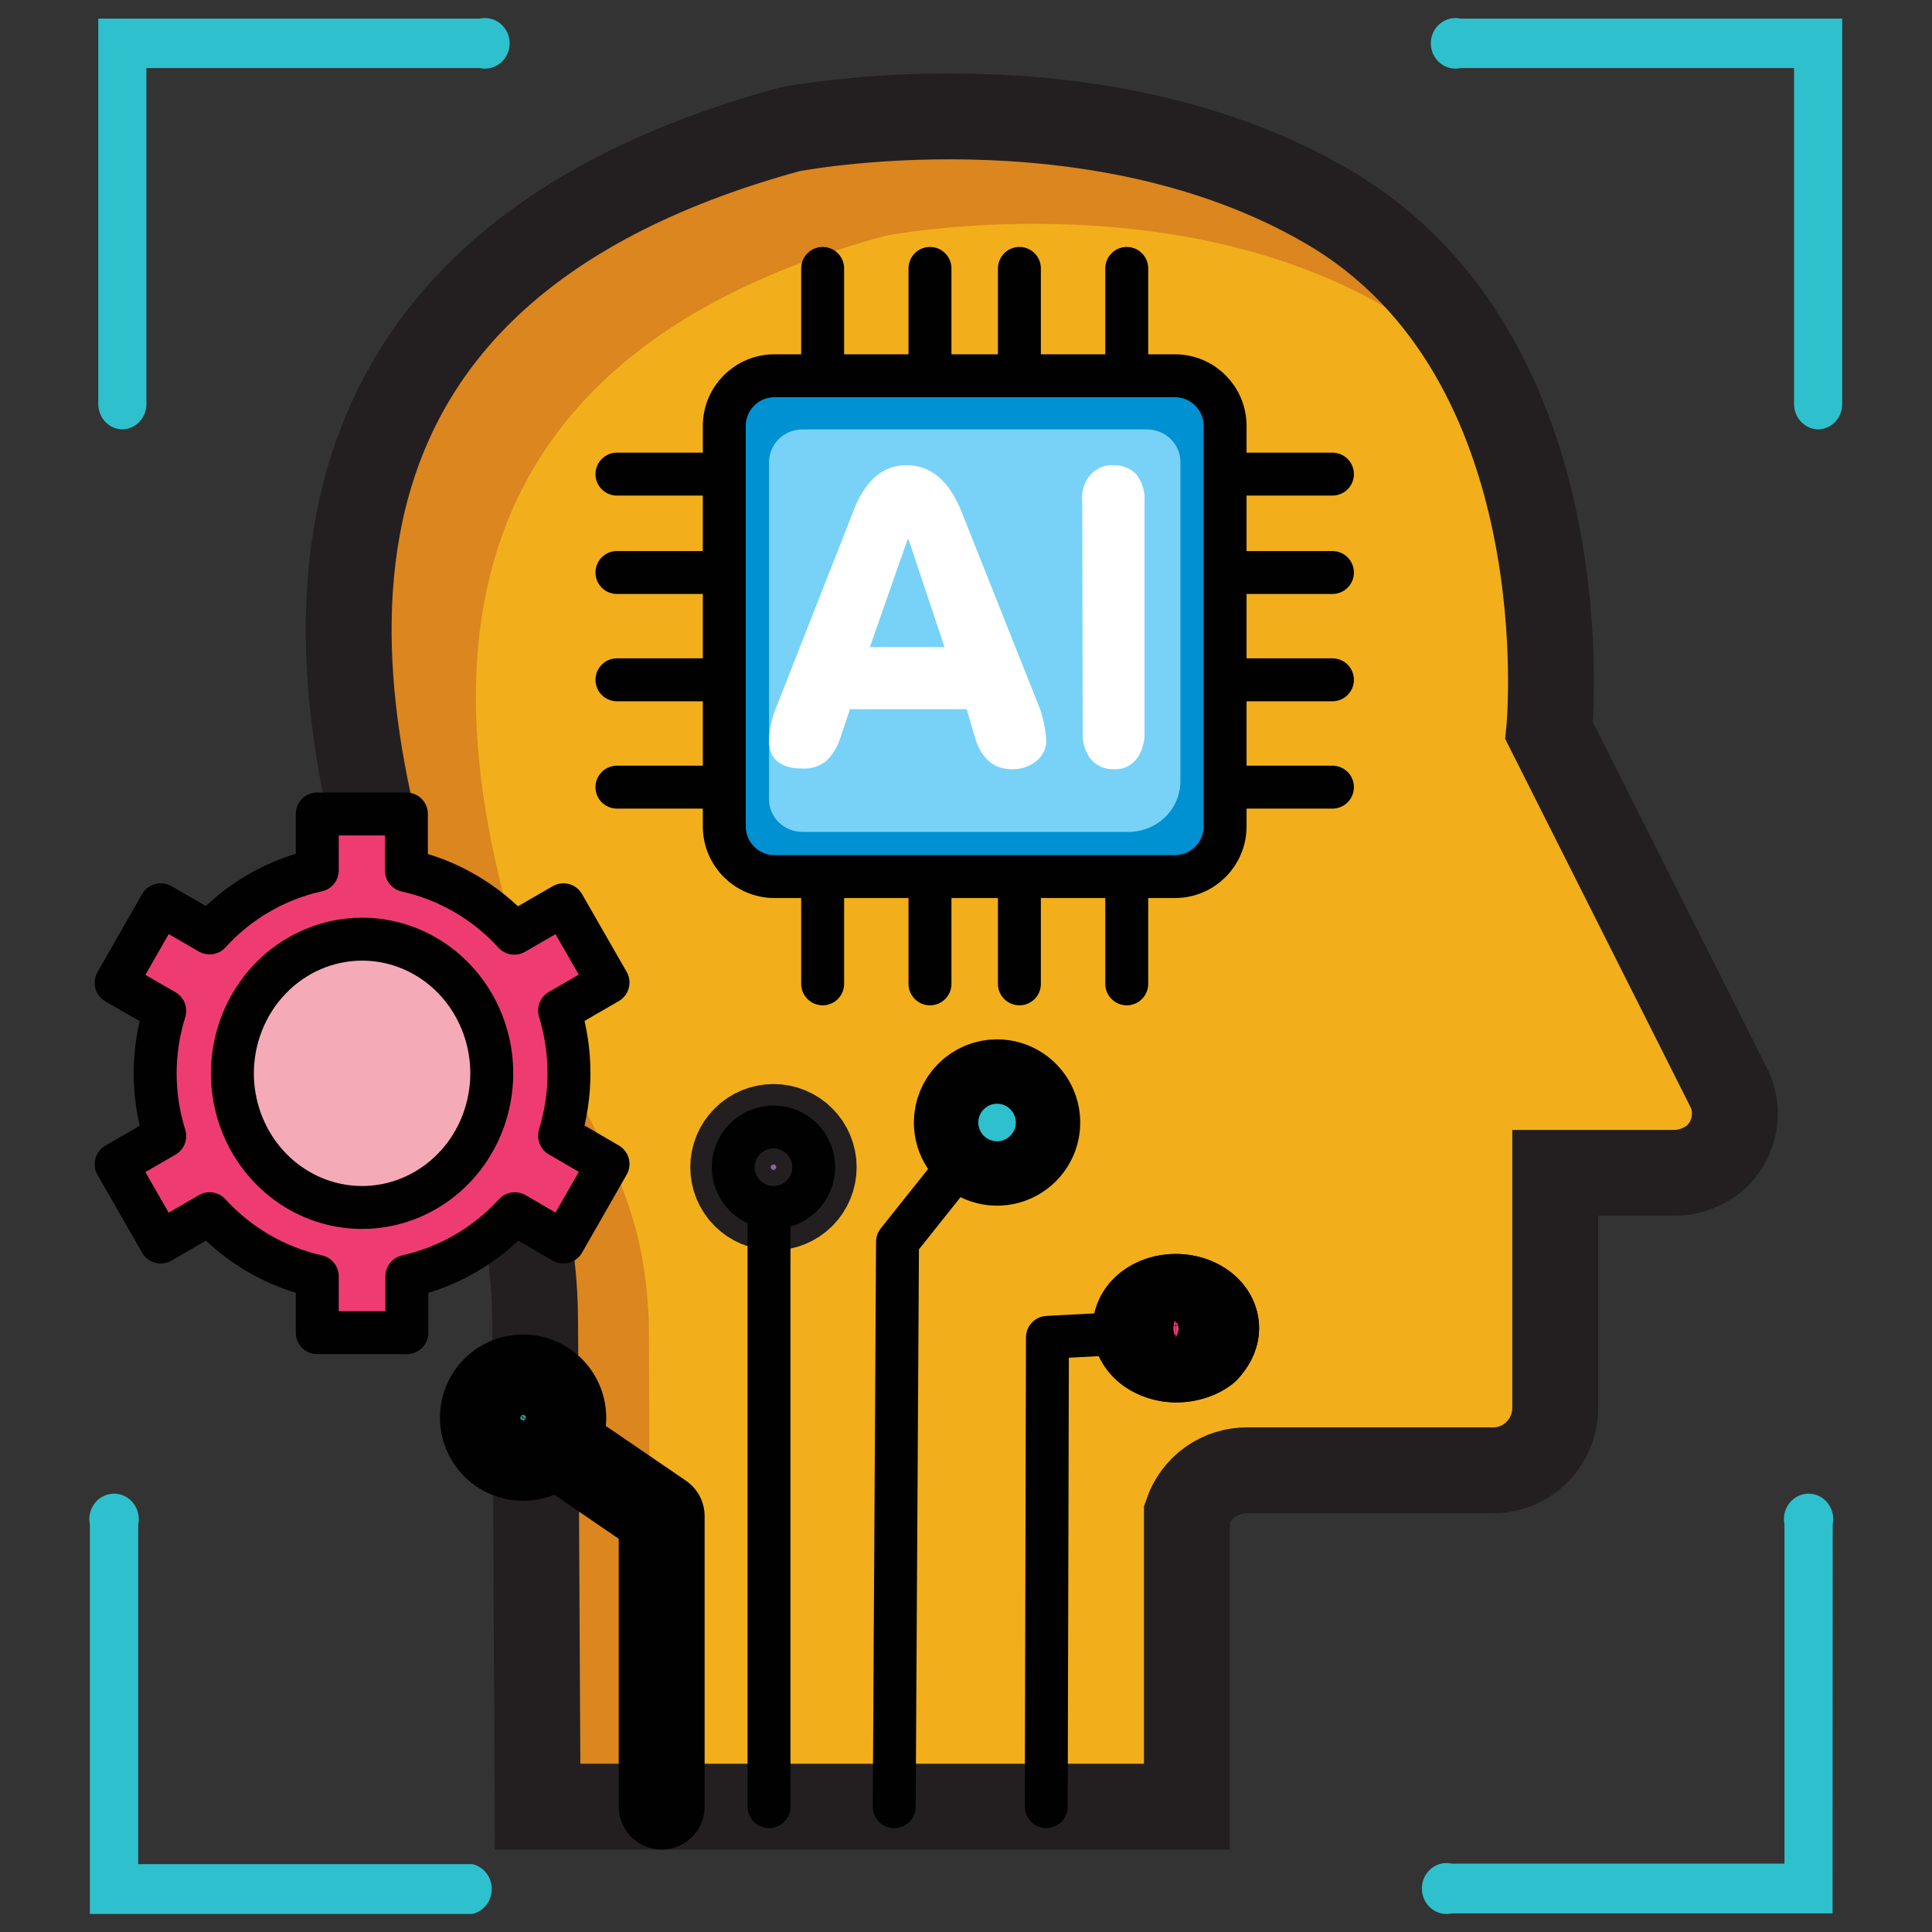 <svg width="45" height="45" viewBox="0 0 45 45" fill="none" xmlns="http://www.w3.org/2000/svg">
<rect x="0" y="0" width="45" height="45" fill="#333333" stroke="none"/>
<path d="M27.645 42.081V35.251C27.746 34.955 27.936 34.698 28.19 34.517C28.445 34.337 28.749 34.242 29.06 34.246H34.743C34.933 34.251 35.123 34.218 35.3 34.148C35.478 34.079 35.64 33.975 35.778 33.842C35.915 33.71 36.026 33.551 36.102 33.375C36.178 33.2 36.22 33.01 36.224 32.819V27.318H38.974C39.332 27.32 39.68 27.195 39.955 26.963C40.167 26.771 40.315 26.517 40.376 26.236C40.438 25.955 40.411 25.662 40.299 25.398L36.082 17.019C36.082 17.019 36.95 8.325 30.922 4.812C25.462 1.624 18.399 3.011 18.399 3.011C5.841 6.44 7.371 15.996 9.723 22.604C10.732 25.436 12.464 26.901 12.464 30.826L12.522 42.081H27.645Z" fill="#F2AF1B"/>
<path d="M34.992 9.695C34.282 8.653 33.347 7.783 32.257 7.149C27.184 4.209 20.628 5.491 20.628 5.491C8.973 8.649 10.386 17.457 12.569 23.555C13.504 26.178 15.115 27.518 15.115 31.131L15.162 42.081H12.345L12.289 30.828C12.289 26.903 10.541 25.438 9.527 22.603C7.158 15.995 5.614 6.441 18.268 3.011C18.268 3.011 25.383 1.624 30.884 4.812C32.764 5.931 34.212 7.652 34.992 9.695Z" fill="#DB861E"/>
<path d="M2.849 10.002C2.699 9.998 2.557 9.934 2.452 9.824C2.347 9.714 2.289 9.566 2.289 9.413V0.433H11.174C11.258 0.415 11.345 0.416 11.428 0.436C11.512 0.456 11.59 0.495 11.657 0.551C11.724 0.606 11.777 0.676 11.815 0.755C11.851 0.834 11.871 0.921 11.871 1.009C11.871 1.097 11.851 1.184 11.815 1.263C11.777 1.343 11.724 1.412 11.657 1.468C11.59 1.523 11.512 1.562 11.428 1.582C11.345 1.603 11.258 1.604 11.174 1.585H3.41V9.442C3.403 9.591 3.341 9.731 3.237 9.835C3.133 9.939 2.995 9.998 2.849 10.002Z" fill="#2EC0CC"/>
<path d="M42.347 10.002C42.197 9.998 42.055 9.934 41.95 9.824C41.845 9.714 41.787 9.566 41.787 9.413V1.585H34.023C33.939 1.604 33.852 1.603 33.768 1.582C33.685 1.562 33.607 1.523 33.54 1.468C33.473 1.412 33.419 1.343 33.382 1.263C33.345 1.184 33.326 1.097 33.326 1.009C33.326 0.921 33.345 0.834 33.382 0.755C33.419 0.676 33.473 0.606 33.54 0.551C33.607 0.495 33.685 0.456 33.768 0.436C33.852 0.416 33.939 0.415 34.023 0.433H42.908V9.442C42.901 9.591 42.839 9.731 42.735 9.835C42.631 9.939 42.493 9.998 42.347 10.002Z" fill="#2EC0CC"/>
<path d="M10.999 44.58H2.093V35.51C2.075 35.423 2.076 35.333 2.096 35.247C2.116 35.161 2.154 35.08 2.208 35.011C2.262 34.942 2.331 34.886 2.408 34.848C2.486 34.81 2.571 34.79 2.657 34.79C2.743 34.79 2.828 34.81 2.905 34.848C2.983 34.886 3.051 34.942 3.105 35.011C3.159 35.08 3.197 35.161 3.217 35.247C3.237 35.333 3.238 35.423 3.22 35.51V43.419H10.999C11.128 43.447 11.243 43.521 11.326 43.626C11.409 43.732 11.454 43.864 11.454 43.999C11.454 44.135 11.409 44.267 11.326 44.373C11.243 44.478 11.128 44.552 10.999 44.58Z" fill="#2EC0CC"/>
<path d="M42.684 44.567H33.813C33.729 44.586 33.643 44.585 33.559 44.564C33.476 44.544 33.398 44.504 33.331 44.449C33.265 44.393 33.211 44.323 33.174 44.243C33.137 44.163 33.118 44.075 33.118 43.987C33.118 43.898 33.137 43.811 33.174 43.731C33.211 43.651 33.265 43.581 33.331 43.525C33.398 43.47 33.476 43.43 33.559 43.41C33.643 43.389 33.729 43.388 33.813 43.407H41.564V35.509C41.546 35.422 41.547 35.332 41.567 35.246C41.587 35.16 41.625 35.08 41.679 35.011C41.733 34.942 41.801 34.886 41.878 34.848C41.955 34.81 42.04 34.79 42.126 34.79C42.211 34.79 42.296 34.81 42.373 34.848C42.45 34.886 42.519 34.942 42.572 35.011C42.626 35.08 42.664 35.16 42.684 35.246C42.704 35.332 42.705 35.422 42.687 35.509L42.684 44.567Z" fill="#2EC0CC"/>
<path d="M19.161 6.252V22.916" stroke="#010101" stroke-linecap="round" stroke-linejoin="round"/>
<path d="M21.661 6.252V22.916" stroke="#010101" stroke-linecap="round" stroke-linejoin="round"/>
<path d="M23.744 6.252V22.916" stroke="#010101" stroke-linecap="round" stroke-linejoin="round"/>
<path d="M26.244 6.252V22.916" stroke="#010101" stroke-linecap="round" stroke-linejoin="round"/>
<path d="M31.035 11.043H14.37" stroke="#010101" stroke-linecap="round" stroke-linejoin="round"/>
<path d="M31.035 13.335H14.37" stroke="#010101" stroke-linecap="round" stroke-linejoin="round"/>
<path d="M31.035 15.834H14.37" stroke="#010101" stroke-linecap="round" stroke-linejoin="round"/>
<path d="M31.035 18.334H14.37" stroke="#010101" stroke-linecap="round" stroke-linejoin="round"/>
<path d="M27.366 8.752H18.04C17.394 8.752 16.87 9.276 16.87 9.921V19.248C16.87 19.893 17.394 20.417 18.04 20.417H27.366C28.012 20.417 28.535 19.893 28.535 19.248V9.921C28.535 9.276 28.012 8.752 27.366 8.752Z" fill="#0091D2" stroke="#010101" stroke-linejoin="round"/>
<path d="M17.912 18.622V10.764C17.912 10.562 17.994 10.368 18.14 10.225C18.286 10.082 18.484 10.002 18.691 10.002H26.717C26.921 10.002 27.117 10.08 27.262 10.22C27.407 10.36 27.491 10.55 27.494 10.75V18.193C27.494 18.348 27.463 18.502 27.403 18.645C27.342 18.789 27.253 18.919 27.142 19.029C27.029 19.139 26.896 19.226 26.75 19.285C26.603 19.345 26.446 19.376 26.288 19.376H18.691C18.485 19.376 18.288 19.297 18.142 19.156C17.996 19.015 17.913 18.823 17.912 18.622Z" fill="#78D2F7"/>
<path d="M18.09 16.452L19.838 12.004C20.114 11.225 20.538 10.835 21.11 10.835C21.677 10.835 22.103 11.193 22.39 11.904L24.226 16.518C24.304 16.747 24.352 16.985 24.368 17.226C24.373 17.32 24.356 17.413 24.316 17.5C24.277 17.586 24.217 17.663 24.142 17.724C23.984 17.853 23.78 17.922 23.571 17.917C23.148 17.917 22.861 17.672 22.71 17.183L22.517 16.518H19.799L19.573 17.183C19.515 17.383 19.405 17.566 19.253 17.715C19.178 17.78 19.089 17.83 18.993 17.862C18.897 17.893 18.795 17.907 18.694 17.9C18.171 17.9 17.912 17.681 17.912 17.243C17.922 16.972 17.982 16.704 18.09 16.452ZM20.261 15.073H22.001L21.161 12.561H21.14L20.261 15.073Z" fill="white"/>
<path d="M25.208 11.683C25.195 11.572 25.204 11.46 25.236 11.354C25.267 11.247 25.32 11.15 25.39 11.069C25.46 10.988 25.546 10.925 25.641 10.885C25.736 10.845 25.838 10.829 25.94 10.837C26.133 10.829 26.321 10.903 26.464 11.044C26.533 11.132 26.586 11.233 26.619 11.342C26.653 11.452 26.666 11.568 26.658 11.683V17.058C26.666 17.271 26.607 17.482 26.491 17.653C26.428 17.74 26.349 17.809 26.257 17.854C26.166 17.9 26.066 17.921 25.966 17.915C25.863 17.924 25.759 17.907 25.662 17.867C25.565 17.827 25.477 17.764 25.405 17.682C25.277 17.513 25.21 17.298 25.218 17.078L25.208 11.683Z" fill="white"/>
<path d="M27.645 42.081V35.251C27.746 34.955 27.936 34.698 28.19 34.517C28.445 34.337 28.749 34.242 29.06 34.246H34.743C34.933 34.251 35.123 34.218 35.3 34.148C35.478 34.079 35.64 33.975 35.778 33.842C35.915 33.71 36.026 33.551 36.102 33.375C36.178 33.2 36.22 33.01 36.224 32.819V27.318H38.974C39.332 27.32 39.68 27.195 39.955 26.963C40.167 26.771 40.315 26.517 40.376 26.236C40.438 25.955 40.411 25.662 40.299 25.398L36.082 17.019C36.082 17.019 36.95 8.325 30.922 4.812C25.462 1.624 18.399 3.011 18.399 3.011C5.841 6.44 7.371 15.996 9.723 22.604C10.732 25.436 12.464 26.901 12.464 30.826L12.522 42.081H27.645Z" stroke="#231F20" stroke-width="2" stroke-miterlimit="10"/>
<path d="M9.466 20.277C10.433 20.492 11.311 21.002 11.979 21.736L13.123 21.074L14.162 22.885L13.033 23.538C13.326 24.488 13.326 25.505 13.033 26.455L14.162 27.112L13.123 28.929L11.991 28.27C11.321 29.003 10.444 29.512 9.477 29.728V31.041H7.39V29.728C6.425 29.512 5.549 29.003 4.882 28.27L3.744 28.929L2.705 27.117L3.837 26.461C3.54 25.512 3.54 24.494 3.837 23.544L2.705 22.891L3.744 21.074L4.882 21.73C5.548 20.995 6.424 20.486 7.39 20.272V18.959H9.466V20.277Z" fill="#EE3C72" stroke="#010101" stroke-linejoin="round"/>
<path d="M8.431 21.875C9.028 21.874 9.613 22.057 10.11 22.4C10.607 22.743 10.994 23.231 11.223 23.802C11.453 24.373 11.513 25.001 11.396 25.607C11.28 26.214 10.993 26.771 10.57 27.208C10.148 27.645 9.61 27.943 9.024 28.064C8.438 28.185 7.831 28.123 7.279 27.887C6.726 27.65 6.255 27.25 5.923 26.736C5.591 26.222 5.413 25.618 5.413 25C5.414 24.172 5.732 23.378 6.298 22.792C6.863 22.206 7.631 21.877 8.431 21.875Z" fill="#F5AAB8" stroke="#010101" stroke-linejoin="round"/>
<path d="M23.223 25.208C23.409 25.208 23.59 25.263 23.744 25.366C23.898 25.469 24.018 25.615 24.089 25.787C24.16 25.958 24.179 26.146 24.143 26.328C24.107 26.51 24.017 26.677 23.886 26.808C23.755 26.939 23.588 27.029 23.406 27.065C23.224 27.101 23.036 27.082 22.865 27.011C22.693 26.94 22.547 26.82 22.444 26.666C22.341 26.512 22.286 26.331 22.286 26.145C22.286 25.897 22.385 25.658 22.561 25.483C22.736 25.307 22.975 25.208 23.223 25.208Z" fill="#2EC0CC" stroke="#010101" stroke-width="2" stroke-linejoin="round"/>
<path d="M12.183 32.082C12.358 32.082 12.53 32.132 12.679 32.225C12.827 32.318 12.947 32.451 13.024 32.608C13.102 32.766 13.133 32.942 13.116 33.116C13.098 33.291 13.033 33.457 12.926 33.596C12.837 33.708 12.724 33.799 12.595 33.861C12.467 33.924 12.326 33.956 12.183 33.957C11.934 33.957 11.696 33.858 11.52 33.682C11.345 33.506 11.246 33.268 11.246 33.019C11.246 32.771 11.345 32.532 11.52 32.357C11.696 32.181 11.934 32.082 12.183 32.082Z" fill="#2EC0CC" stroke="#010101" stroke-width="2" stroke-linejoin="round"/>
<path d="M18.016 26.249C18.264 26.249 18.503 26.348 18.679 26.524C18.854 26.699 18.953 26.938 18.953 27.186C18.953 27.435 18.854 27.673 18.679 27.849C18.503 28.025 18.264 28.124 18.016 28.124C17.767 28.124 17.529 28.025 17.353 27.849C17.177 27.673 17.078 27.435 17.078 27.186C17.078 26.938 17.177 26.699 17.353 26.524C17.529 26.348 17.767 26.249 18.016 26.249Z" fill="#8E67AC" stroke="#231F20" stroke-width="2" stroke-linejoin="round"/>
<path d="M27.391 30.207C28.117 30.207 28.655 30.845 28.093 31.449C27.964 31.548 27.801 31.616 27.624 31.647C27.447 31.678 27.262 31.669 27.091 31.622C26.92 31.575 26.769 31.492 26.657 31.382C26.544 31.272 26.474 31.139 26.454 31C26.451 30.977 26.451 30.954 26.454 30.931C26.453 30.835 26.477 30.741 26.523 30.653C26.57 30.564 26.639 30.484 26.726 30.417C26.813 30.349 26.917 30.296 27.031 30.26C27.145 30.224 27.268 30.206 27.391 30.207Z" fill="#EE3C72" stroke="#010101" stroke-width="2" stroke-linejoin="round"/>
<path d="M13.121 33.748L15.412 35.313V42.08" stroke="#010101" stroke-width="2" stroke-linecap="round" stroke-linejoin="round"/>
<path d="M17.912 28.124V42.08" stroke="#010101" stroke-linecap="round" stroke-linejoin="round"/>
<path d="M22.703 26.666L22.699 26.672L20.905 28.924L20.828 42.081" stroke="#010101" stroke-linecap="round" stroke-linejoin="round"/>
<path d="M26.452 31.04L24.397 31.15L24.369 42.08" stroke="#010101" stroke-linecap="round" stroke-linejoin="round"/>
<path d="M18.016 26.249C18.264 26.249 18.503 26.348 18.679 26.524C18.854 26.699 18.953 26.938 18.953 27.186C18.953 27.435 18.854 27.673 18.679 27.849C18.503 28.025 18.264 28.124 18.016 28.124C17.767 28.124 17.529 28.025 17.353 27.849C17.177 27.673 17.078 27.435 17.078 27.186C17.078 26.938 17.177 26.699 17.353 26.524C17.529 26.348 17.767 26.249 18.016 26.249Z" stroke="#010101" stroke-linecap="round" stroke-linejoin="round"/>
<path d="M23.223 25.208C23.409 25.208 23.59 25.263 23.744 25.366C23.898 25.469 24.018 25.615 24.089 25.787C24.16 25.958 24.179 26.146 24.143 26.328C24.107 26.51 24.017 26.677 23.886 26.808C23.755 26.939 23.588 27.029 23.406 27.065C23.224 27.101 23.036 27.082 22.865 27.011C22.693 26.94 22.547 26.82 22.444 26.666C22.341 26.512 22.286 26.331 22.286 26.145C22.286 25.897 22.385 25.658 22.561 25.483C22.736 25.307 22.975 25.208 23.223 25.208Z" fill="#2EC0CC" stroke="#010101" stroke-linejoin="round"/>
<path d="M27.384 30.207C27.634 30.207 27.874 30.284 28.051 30.421C28.227 30.557 28.327 30.743 28.327 30.936C28.327 31.13 28.227 31.315 28.051 31.452C27.874 31.588 27.634 31.665 27.384 31.665C27.151 31.663 26.928 31.593 26.756 31.471C26.585 31.349 26.477 31.183 26.454 31.003C26.451 30.98 26.451 30.957 26.454 30.934C26.453 30.839 26.476 30.744 26.522 30.656C26.569 30.568 26.637 30.488 26.723 30.42C26.81 30.353 26.913 30.299 27.026 30.262C27.14 30.226 27.261 30.207 27.384 30.207Z" stroke="#010101" stroke-width="2" stroke-linecap="round" stroke-linejoin="round"/>
</svg>

